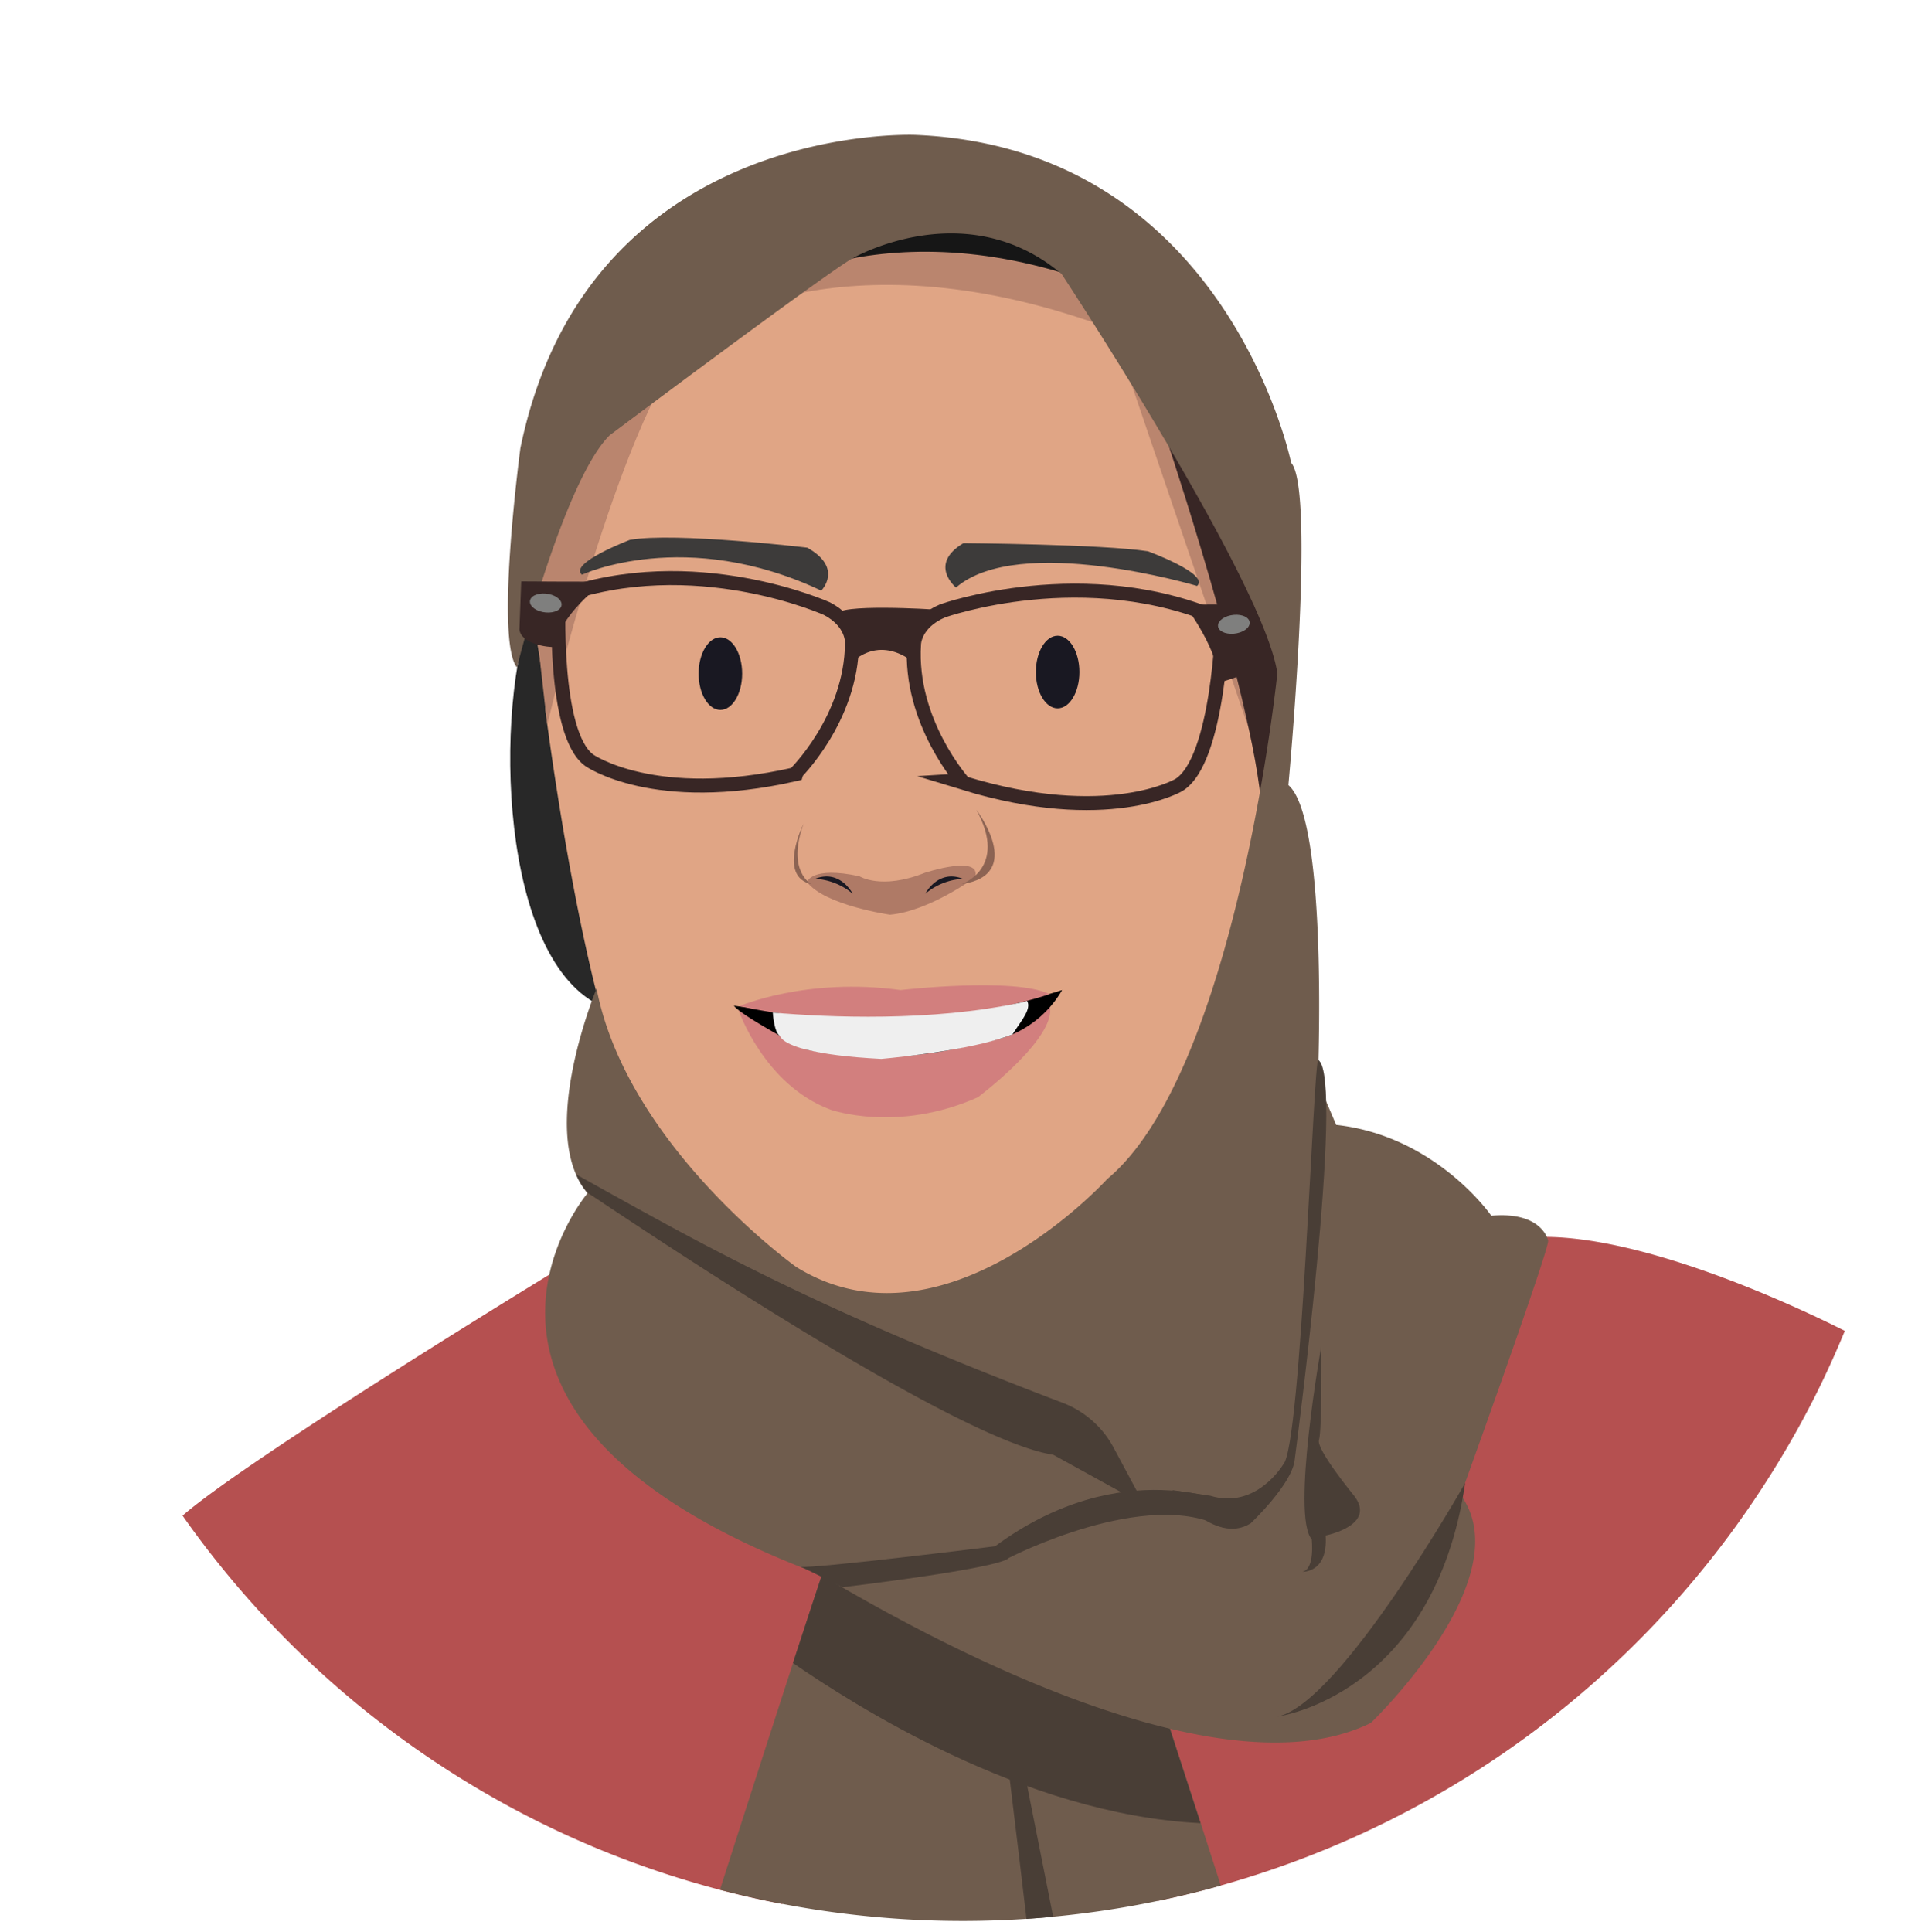 <svg xmlns="http://www.w3.org/2000/svg" viewBox="0 0 550.85 552.86"><defs><style>.cls-1{fill:#e8e6f1;}.cls-2{fill:#b55050;}.cls-3{fill:#6f5c4d;}.cls-4{fill:#493e36;}.cls-5{fill:#282828;}.cls-6{fill:#e0a585;}.cls-7{fill:#ba856e;}.cls-8{fill:#382625;}.cls-9{fill:#161616;}.cls-10{fill:none;stroke:#382625;stroke-miterlimit:10;stroke-width:4px;}.cls-11{fill:#191822;}.cls-12{fill:#af7a66;}.cls-13{fill:#8c6353;}.cls-14{fill:#d27f7e;}.cls-15{fill:#efefef;}.cls-16{fill:#3d3b3a;}.cls-17{fill:#7f7f7e;}</style></defs><g id="Layer_11" data-name="Layer 11"><path class="cls-2" d="M241,443.68,223.87,544.82a271,271,0,0,1-57.36-17.75q-9.42-4.11-18.46-8.89a273.77,273.77,0,0,1-91.8-78.93q-2.05-2.76-4-5.56C71.27,417.06,161,362.4,161,362.4Z"/><path class="cls-2" d="M527.91,380.83q-3.27,7.94-7,15.62a268,268,0,0,1-13.08,23.68A272.88,272.88,0,0,1,331.27,543.94c-2.73-22.47-16.46-134.85-17.57-136.25l121.93-53.43C466.42,350.83,517,375.3,527.91,380.83Z"/><path class="cls-3" d="M349.35,539.55Q340.28,542.1,331,544q-5.32,1.11-10.73,2-9.33,1.54-18.85,2.45c-2.54.24-5.09.45-7.65.61q-9.08.61-18.31.61a273.64,273.64,0,0,1-34.31-2.15q-8.72-1.09-17.24-2.72-9.06-1.73-17.89-4.06c3.45-10.78,12.76-39.82,20.92-64.9,3.71-11.38,7.17-21.94,9.74-29.62,2.53-7.52,4.2-12.27,4.4-12.29l80.5,19.92,1.77,5.46,20.24,62.35Z"/></g><g id="Layer_7" data-name="Layer 7"><path class="cls-4" d="M343.55,521.69c-50.9-2.45-100.17-34.52-116.65-45.82,3.71-11.38,7.17-21.94,9.74-29.62l86.67,13.09Z"/><path class="cls-5" d="M153.52,171.22c-12,25.54-11.76,99.28,16.53,115.62l.57.32C199.62,302.4,153.52,171.22,153.52,171.22Z"/><path class="cls-6" d="M365.56,214.9l-10,40.72c-8.14,73.32-67.79,107.61-67.79,107.61-28.38,15.11-44.94,7.49-44.94,7.49-22.33-3.68-56-47.56-56-47.56-17-14.68-29.77-112.3-30.69-119.42,0-.27-.05-.41-.05-.41-.49-16.9-7-33-3.44-50.88,4.05-20.52,18.92-38.77,29.92-52.36a221.45,221.45,0,0,1,19.5-21.31c1.24-.79,2.48-1.55,3.74-2.28a94,94,0,0,1,20.28-8.65,118.45,118.45,0,0,1,36-4.62,152.69,152.69,0,0,1,27.31,3.06h0a120.18,120.18,0,0,1,15.42,4.08c1,.23,2.07.51,3.07.83,30.76,9.62,45.25,57.18,52,95,3.06,17.18,4.51,32.35,5.16,41C365.45,212.08,365.56,214.9,365.56,214.9Z"/><path class="cls-7" d="M370.48,183.63l-4.09,24.12L363.3,226,318.45,94.29c-76.73-28.73-117.72,0-117.72,0C180.67,110.4,159.58,195,156.64,207.18c0-.27-.49-3.66-.49-3.66-1.88-17.08-4.27-33-2.15-50.54l29.92-52.36,10.33-18.07L207.16,77l20.28-8.65,16-6.85,20,2.23,27.31,3.06h0l16.84,1.89,1.65,3,52,95Z"/><path class="cls-8" d="M360.83,239.73S384.21,159.06,345.32,132l-10.78-4.12S364.64,218.44,360.83,239.73Z"/><path class="cls-9" d="M209.37,87.5s37.81-29,100.35-7.58C309.72,79.92,242.34,30.27,209.37,87.5Z"/><path class="cls-3" d="M418,427.78C435.38,451.69,392.28,493,392.28,493c-51,25.22-156.61-42.57-157.93-42.57-120.35-45.2-66.21-109-66.21-109a20.25,20.25,0,0,1-2.18-3.09,20.47,20.47,0,0,1-1-2l-.08-.18c-8.42-19.07,5.84-53.27,5.84-53.27,8.76,45.08,57.11,79.64,57.11,79.64,42.36,26.27,89-25.15,89-25.15,37-30.84,48.69-144.7,48.69-144.7-3.68-26.11-61.75-114.31-61.75-114.31C276.14,55.17,243.8,74,243.8,74c-9.77,5.87-69.36,50.58-69.36,50.58C161.3,137.68,147.92,191,147.92,191c-6.31-8.15,1-62.77,1-62.77C168.23,34.41,262,38.61,262,38.61c89.08,3.68,107.47,93.81,107.47,93.81,7.09,7.88-.79,92.23-.79,92.23,11.56,10,8.41,84.88,8.41,84.88l5.26,12.35c28.64,3.15,44.4,26,44.4,26C441.42,346.58,443,355,443,355,443.52,357.09,418,427.78,418,427.78Z"/><path class="cls-8" d="M243.36,190s7-8.32,17.28-1.07l6.91-14.51s-28.67-1.86-28.16,1.57C239.39,175.94,244.55,184.12,243.36,190Z"/><path class="cls-10" d="M243.8,184s.37-5.9-7.17-9.84c0,0-38.15-17.23-76.74-3.31,0,0-1.83,39.13,8.77,46.73,0,0,18.65,13.09,58.73,4C227.39,221.54,243.64,205.82,243.8,184Z"/><path class="cls-10" d="M261.55,184.31s.06-6.08,8.19-9.52c0,0,41-14.64,80.1,2.68,0,0-1,40.25-12.57,47.2,0,0-20.37,11.94-61.41-.58C275.86,224.09,260.11,206.68,261.55,184.31Z"/><path class="cls-8" d="M159.77,184.85c.14.81-10.43.18-11.13-4.64l.52-13.84s24.35.17,24.09,0S158.47,177.32,159.77,184.85Z"/><path class="cls-8" d="M348.41,195.1c-.14.8,14.24-3.54,14.94-8.35l-4.69-13.82s-20.19.15-19.92,0S349.71,187.56,348.41,195.1Z"/><ellipse class="cls-11" cx="302.65" cy="192.3" rx="6.23" ry="10.39"/><ellipse class="cls-11" cx="206.14" cy="192.75" rx="6.23" ry="10.39"/><path class="cls-12" d="M230.93,252.4s1.22-4.66,15-1.66c0,0,6.25,4,18.74-1,0,0,16.27-5.36,14.38,1.32,0,0-13.13,9.68-24.37,10.68C254.64,261.74,236,259.06,230.93,252.4Z"/><path class="cls-11" d="M244,255.74s-3.59-7.12-10.77-4.27A18.22,18.22,0,0,1,244,255.74Z"/><path class="cls-11" d="M264.78,255.74s3.59-7.12,10.77-4.27A18.24,18.24,0,0,0,264.78,255.74Z"/><path class="cls-13" d="M232.2,253s-7.18-3.6-2.27-17.28C229.93,235.74,222.37,250.86,232.2,253Z"/><path class="cls-13" d="M275.11,253s13.54-4.44,4.28-21.28C279.39,231.74,293.64,250.36,275.11,253Z"/><path class="cls-14" d="M211.32,289s7.27,21.4,26.31,28.51c0,0,19,6.82,42.22-3.55,0,0,24.26-18.15,20.26-27.08C300.11,286.89,254,310.88,211.32,289Z"/><path d="M303.94,283.3A30.37,30.37,0,0,1,289.67,296c-3.76,1.53-6.8,2-11.95,3.08,0,0-2.29.69-6.24,1.43l-.37.07c-2.14.4-4.74.81-7.71,1.14h0a103.36,103.36,0,0,1-32.08-1.29l-.1,0-1-.21-.14-.08c-.64-.32-3.45-1.81-6.79-3.68-5.29-3-11.9-6.87-13.29-8.68,0,0,4.48.65,11.79,1.28,16,1.4,45.51,2.77,71-2.74h0C296.6,285.45,300.35,284.47,303.94,283.3Z"/><path class="cls-14" d="M211.54,287.93s19.21-8.34,46.15-4.63c0,0,32.56-3.76,42.64,1.16C300.33,284.46,261.56,298.48,211.54,287.93Z"/><path class="cls-15" d="M290.71,294.49c-.58.92-1,1.51-1,1.51-4.9,1.93-11.71,3.41-18.19,4.51l-.37.07c-2.69.44-5.31.83-7.71,1.14h0C257,302.58,252.2,303,252.2,303c-10.08-.51-16.63-1.49-20.92-2.54l-.1,0c-.4-.09-.76-.19-1.13-.29-6.54-1.8-6.79-3.68-6.79-3.68-1.81-1-2.12-6.75-2.12-6.75,16,1.4,45.57,2.64,71-2.87l1.77-.45C295.29,288.59,292.07,292.37,290.71,294.49Z"/><path class="cls-16" d="M166.53,164.45S196.07,150.65,235,169c0,0,6.45-6.43-4-12.29,0,0-37.83-4.51-50.75-2.23C180.23,154.49,162.64,161.16,166.53,164.45Z"/><path class="cls-16" d="M342.56,167.66s-50.84-15.17-69,.46c0,0-8.07-6.62,2.13-12.7,0,0,39.78.31,52.79,2.32C328.51,157.74,346.33,164.29,342.56,167.66Z"/><path class="cls-4" d="M301.38,548.48c-2.54.24-5.09.45-7.65.61-1.69-14.39-7.68-65.19-8.51-67.21l3.08.79Z"/><path class="cls-4" d="M327.45,430.63l-26.07-14.36c-30.23-4.55-132.42-74.69-133.24-74.94a20.25,20.25,0,0,1-2.18-3.09,20.47,20.47,0,0,1-1-2l-.08-.18c34.39,19.09,66,37.53,139.19,65.34a27.74,27.74,0,0,1,14.57,12.79Z"/><path class="cls-4" d="M377.24,303.31c-1.39-.92-4.81,110.68-10.06,115.76,0,0-7.71,13-20.85,8.93l-10.87-1.62s12.1,16,22.43,9.51c0,0,12.09-11.39,12.62-18.4C370.51,417.49,385,308.42,377.24,303.31Z"/><path class="cls-4" d="M353.07,430.63c-.52-.26-31.88-15.06-68.32,11.83,0,0-52.58,6.55-55.72,5.86.45,0,12,5.85,12,5.85s45-5.32,47.66-8.38c0,0,39.67-20.5,61.44-8.63l3.55-6.44"/><path class="cls-4" d="M419.27,424.33s-35.71,63.19-53.71,66.87C365.56,491.2,410.32,485.3,419.27,424.33Z"/><path class="cls-4" d="M378.1,385.11s-8.67,48.67-2.75,55.34c0,0,1,8.77-2.76,9.3,0,0,7.46.52,6.75-10.38,0,0,14.79-2.89,8.09-11.43,0,0-10.9-13.27-10-15.9S378.1,385.11,378.1,385.11Z"/><path class="cls-17" d="M151.64,172.15c0,1.49,2,2.88,4.53,3.1s4.54-.8,4.54-2.29-2-2.89-4.54-3.11S151.64,170.66,151.64,172.15Z"/><path class="cls-17" d="M357.61,178.23c0,1.49-2,2.88-4.53,3.1s-4.54-.8-4.54-2.3,2-2.88,4.54-3.1S357.61,176.74,357.61,178.23Z"/></g></svg>
